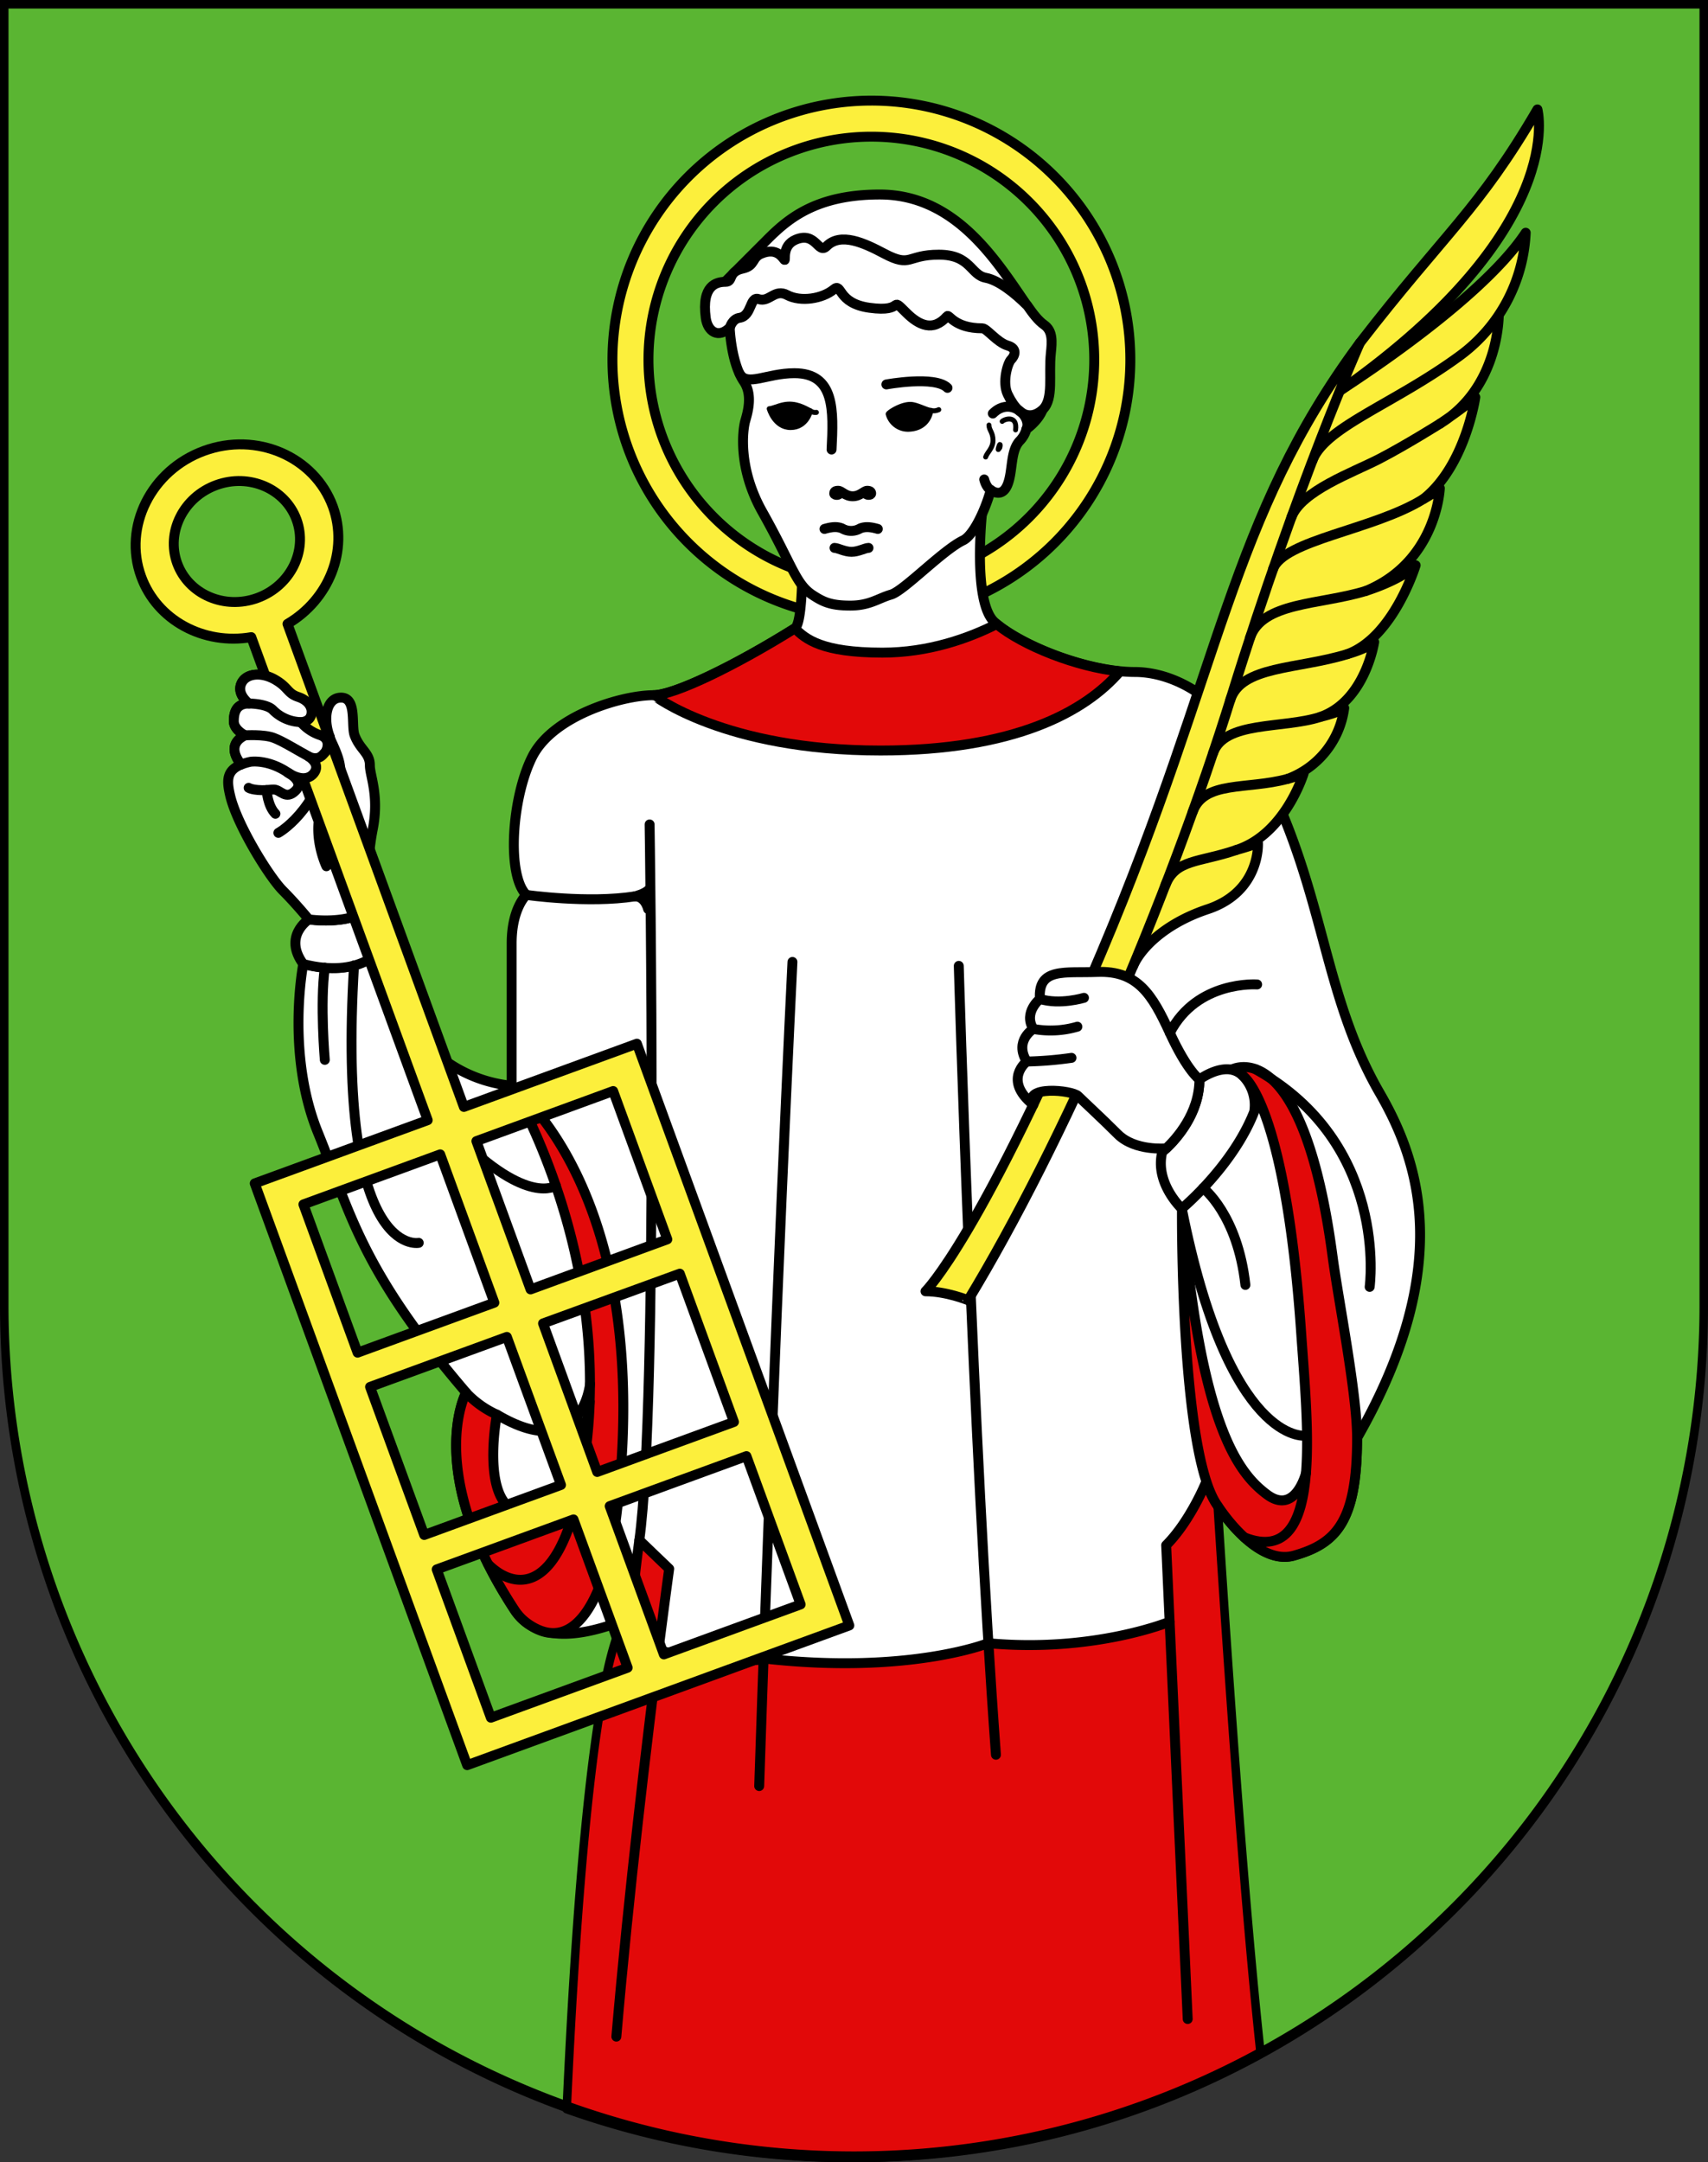 <svg xmlns="http://www.w3.org/2000/svg" xmlns:xlink="http://www.w3.org/1999/xlink" viewBox="0 0 603 763"><rect x="0" y="0" width="603" height="763" fill="#333333" stroke="none"/><defs><style>.cls-1,.cls-11,.cls-4,.cls-9{fill:none;}.cls-2{clip-path:url(#clip-path);}.cls-3{fill:#0072b5;}.cls-10,.cls-11,.cls-12,.cls-13,.cls-4,.cls-6,.cls-7,.cls-8,.cls-9{stroke:#000;}.cls-4{stroke-miterlimit:45.16;stroke-width:2.82px;}.cls-5{fill:#5ab532;}.cls-13,.cls-6{fill:#fcef3c;}.cls-12,.cls-13,.cls-6,.cls-8,.cls-9{stroke-width:3.5px;}.cls-12,.cls-7{fill:#e20909;}.cls-10,.cls-11,.cls-12,.cls-13,.cls-7,.cls-8,.cls-9{stroke-linecap:round;stroke-linejoin:round;}.cls-7{stroke-width:3px;}.cls-8{fill:#fff;}.cls-10,.cls-11{stroke-width:1.75px;}</style><clipPath id="clip-path"><path id="path3239" class="cls-1" d="M624.5-781.5v458.87c0,166.31,134.31,301.13,300,301.13s300-134.82,300-301.13V-781.5Z"/></clipPath></defs><g id="Gambarogno"><g id="layer_2" data-name="layer 2"><g class="cls-2"><path class="cls-3" d="M1316.82,5.83c-56.33-.87-73-41.67-122.76-41.67-56,0-69.65,41.67-129.32,41.67s-72.1-3.17-130.28-3.17S865.76,5.83,811,5.83s-79-41.67-131.2-41.67c-51,0-70.26,41.67-122.84,41.67V-111.95c52.59,0,71.86-41.67,122.85-41.67,52.24,0,76.49,41.67,131.2,41.67s67.68-41.67,125.86-41.67,68.14,41.67,127.83,41.67,73.37-41.67,129.33-41.67c49.73,0,66.43,40.8,122.75,41.67Z"/><path class="cls-4" d="M1316.82,5.83c-56.33-.87-73-41.67-122.76-41.67-56,0-69.65,41.67-129.32,41.67s-72.1-3.17-130.28-3.17S865.76,5.83,811,5.83s-79-41.67-131.2-41.67c-51,0-70.26,41.67-122.84,41.67V-111.95c52.59,0,71.86-41.67,122.85-41.67,52.24,0,76.49,41.67,131.2,41.67s67.68-41.67,125.86-41.67,68.14,41.67,127.83,41.67,73.37-41.67,129.33-41.67c49.73,0,66.43,40.8,122.75,41.67Z"/></g></g></g><g id="Isone"><path id="layer_1" data-name="layer 1" class="cls-5" d="M1.5,1.5V460.37c0,166.31,134.31,301.13,300,301.13s300-134.82,300-301.13V1.5Z"/><g id="layer_2-2" data-name="layer 2"><g id="g4122"><path id="path3372" class="cls-6" d="M216.22,126.92A91.42,91.42,0,1,0,307.63,35.5,91.52,91.52,0,0,0,216.22,126.92Zm12.72,0a78.69,78.69,0,1,1,78.69,78.69A78.79,78.79,0,0,1,228.94,126.92Z"/><path id="path3376" class="cls-7" d="M220.54,571.71c-4.28,6-14.23,34.92-20.47,172.57A299.6,299.6,0,0,0,445,724.2c-3.62-33.44-8.66-91.65-15.11-192.89a30.92,30.92,0,0,1-4-8.45s-5.54,13.8-14.17,22.44l1.22,27s-26.78,11-64.08,7.57c0,0-27.63,11-78.06,5.52,0,0-23.07,3.45-38.27-3.45,2.24-17.53,3.73-28.32,3.73-28.32l-15-15s-.48,17.83,4.62,27.42C227,568.13,223.05,570.1,220.54,571.71Z"/><path id="path3378" class="cls-8" d="M220.54,571.71c1.65-.75,2.36-3.31,2.59-5.69,1.2-12.78,2.58-22.54,2.58-22.54l10.54,10.11s-1.49,10.79-3.73,28.32c15.2,6.9,38.27,3.45,38.27,3.45,50.43,5.53,78.06-5.52,78.06-5.52,37.3,3.45,64.08-7.57,64.08-7.57l-1.22-27c8.63-8.64,14.17-22.44,14.17-22.44a30.92,30.92,0,0,0,4,8.45s13.47,21.43,26.94,17.61c14.87-4.21,22.28-11.91,22.28-41.44,34.71-60.62,21.84-97.86,8-121.75-20.21-35-19.17-70-40.93-113-15.28-30.2-35.23-35.57-45.51-35.57-16.23,0-39.51-8.89-49.47-17.53-7.86-6.82-4.52-38.17-4.52-38.17l-63.44,20.3s0,18.3-2.59,19.94C259.39,235,238,245.32,230.72,245.32c-11.22,0-35.57,7.26-42.83,21.76s-9.06,41.71-2.07,48.71c0,0-5.18,4.66-5.18,17.09v50.26a48.37,48.37,0,0,1-29.53-14c-9.39-9.39-16.58-34.2-16.58-34.2s-7.25,10.37-27.46,5.19c0,0-6.21,31.6,5.18,59.57s15,48.19,52.33,91.71c0,0-15.05,27.61,17.1,76.67C191.11,582.49,212.31,574.76,220.54,571.71Z"/><line id="line3380" class="cls-9" x1="412.93" y1="572.27" x2="419.31" y2="712.46"/><path id="path3382" class="cls-9" d="M232.52,581.91c-4,31.61-10.48,85.13-14.92,136.77"/><path id="path3384" class="cls-9" d="M279.77,339.44s-6.22,124-11.74,290.82"/><path id="path3386" class="cls-9" d="M338.49,340.83s4.83,166.47,13.12,278.38"/><path id="path3388" class="cls-8" d="M134.53,335s-7.25,10.37-27.46,5.19c-7.25-9.85,1.9-15.72,1.9-15.72s13.82,2.07,20.9-3.45C129.87,321,138.33,324.94,134.53,335Z"/><path id="path3392" class="cls-8" d="M368.19,144.3c-1.56,4.27-5.81,7.12-5.81,7.12a9.54,9.54,0,0,1-2.22,4c-3.63,3.63-2.46,11-4.53,15.8s-5.83,1.68-5.83,1.68c-2.34,8.29-6.48,16.19-9.72,17.75-7.33,3.52-21,17.87-25.51,19.17s-7.52,3.88-14.38,3.88-9.59-1.29-13.34-3.75c-6-3.92-7.12-10.49-17.75-29.4-8.71-15.52-6.86-29-6-32s2.72-9.19-.49-13.91c-4.6-6.77-5-19.22-5-19.22l-1.54-16.08,14.9-14.9c7.38-7.38,17.35-15.8,39.63-15.8,27.2,0,41.63,24.17,52,39.15Z"/><path id="path3394" class="cls-8" d="M355.75,139.12c-2-4.26,0-11,1.17-12.18s2.59-3.88-1.17-5-7.38-6.09-8.93-6.09c-10,0-11.71-5.1-12.44-4.27-4.92,5.64-10,3.17-14.37-1.17-6.38-6.38,0,0-13.09-1.81-11.43-1.58-9.59-9-12.56-6.48-4,3.32-11.66,4.54-16.45,2-4.4-2.38-6.34,2.72-10.1,1.42-3.15-1.08-2.33,6-6.73,6.61-2.56.38-3.39,3.39-3.39,3.39-4,4-7.87,1.59-8.53-3.39-1.53-11.51,3.79-12.7,7-12.7,2.82,0,.65-3.49,6-4.66,4.53-1,3.15-3.8,6.54-5.25,5.62-2.39,7.58,1.49,8.23,2.14s-1.17-4.92,4-7.12c7.17-3,7.9,5.31,10.88,2.33,5-5,13.27-1.15,20.34,2.59,9.62,5.09,8,.39,19.3.39s11.13,7.12,16.57,8.16c4.43.84,10.06,5.19,14.73,9.88,1.83,2.64,3.74,5.21,5.87,6.7,3.11,2.18,2.81,5.9,2.38,10-.83,7.8,1.05,16-2.77,19.82C365.73,146.76,360.68,149.35,355.75,139.12Z"/><path id="path3398" class="cls-9" d="M312.93,135.66s17.18-3.19,21.58,1.21"/><path id="path3400" class="cls-9" d="M293.58,158.63c.7-13.81,1.21-26.94-13.12-26.94-9.84,0-16.78,4.91-19.38.09"/><path id="path3402" class="cls-9" d="M362.38,151.42c2.05-4.38-5.65-11.72-11.87-5.5"/><path id="path3404" class="cls-9" d="M347.47,169.19s.67,2.88,2.33,3.73"/><path id="path3406" class="cls-9" d="M305.56,173.85c0,1,2,1,2,.28,0-.51-.29-.95-1.42-.95s-2.46,1.94-5.1,1.94-3.88-1.94-5.11-1.94-1.41.44-1.41.95c0,.72,2,.75,2-.28"/><path id="path3408" class="cls-9" d="M306.62,193.34c-1.17,0-3.61,1.39-6,1.39s-4.87-1.39-6-1.39"/><path id="path3410" class="cls-9" d="M309.9,186.65c-2.08-.6-4.26-1-6.24-.17a6.27,6.27,0,0,1-6.34,0c-2-.86-4.16-.43-6.24.17"/><path id="path3414" class="cls-10" d="M286.14,145c-2-1-5.22-3.06-9.48-2.18-2.1.43-3.74,1.29-5.09,1.41,0,0,1.85,6.64,7.55,6.64S286.14,145,286.14,145Z"/><path id="path3416" class="cls-11" d="M331.42,144.56a3.93,3.93,0,0,1-2.78.26"/><path id="path3418" class="cls-10" d="M313.56,146.1c0-.51,5-3.79,8.43-3.36,2.13.27,5.31,2,6.65,2.08,0,0-.51,6.21-7.55,6.64A7.24,7.24,0,0,1,313.56,146.1Z"/><path id="path3420" class="cls-11" d="M286.14,145a2.85,2.85,0,0,0,2.09.52"/><path id="path3422" class="cls-11" d="M353,157.9c.19-.61.16-2-.42-.13S353,157.9,353,157.9Z"/><path id="path3424" class="cls-11" d="M353.81,148.7c.84-.84,5.44-2.33,4.73,3"/><path id="path3426" class="cls-11" d="M349.15,150c0,1.81,1.42,2.52,1.42,5.37s-2.05,4.21-2.59,5.9"/><path id="path3430" class="cls-12" d="M310.85,264.84c47.21,0,72.23-13.61,84.55-27.91-15.29-1.53-34.33-9.12-43.54-16.69-9.89,5-24,10.06-40.32,10.06-21.41,0-27.15-4.79-30.91-8.55C259.39,235,238,245.32,230.72,245.32,230.73,245.32,255.59,264.84,310.85,264.84Z"/><path id="path3432" class="cls-12" d="M438.65,379.51s15,8.57,20.72,90.84c1.11,15.91,2.86,34.81,1.69,49.49v0s-3.76,15-13.78,7.52-23.48-24.19-30-100.86c0,0-.69,86.69,12.61,104.83,0,0,13.47,21.43,26.94,17.61,14.87-4.21,22.28-11.91,22.28-41.44,0-15.72-6.57-48.53-8.64-64.07-10.62-79.71-35.64-66-35.64-66a7.37,7.37,0,0,1,3.87,2.06"/><path id="path3434" class="cls-12" d="M186.52,573.09c18,12.37,28.08-13.77,31.08-38.16,14.09-114.37-37-151.79-37-151.79s29.71,49,27.57,111.37c-.48,14-13.75,44.91-26.88,38.35-11.23-5.61-5.87-33.67-5.87-33.67a34.39,34.39,0,0,1-10.88-7.77s-15,27.61,17.1,76.67A17.81,17.81,0,0,0,186.52,573.09Z"/><path id="path3438" class="cls-13" d="M528.28,101.82l.87,8.53s.68,26-20.73,39.13c0,0,9.32-6.22,12.43-9.33,0,0-3.45,24.18-18.3,35.92a43.5,43.5,0,0,0,5.78-3.79s-1,25.9-26.16,36.26c0,0,12.3-3.75,17.61-9.06,0,0-7.77,25.38-24.09,31.34,0,0,7.19-2,9.46-4.28,0,0-3.11,20.86-19,26.43,0,0,6.93-1.62,8.42-3.11a31,31,0,0,1-20,25,37.71,37.71,0,0,0,5.7-2s-6.57,21.67-23.92,27.11c0,0,5.35-1.46,7.77-2.5,0,0,1,17.12-17.75,23.36C410.8,326,402.44,335.08,400,341l-.81-6.95,42.62-128.87,15-36.53L462,156l24.09-22Z"/><path id="path3440" class="cls-13" d="M538.64,82.13a57,57,0,0,1-23.06,43.26c-23.39,17.19-47.63,25.17-52.22,37.08L462,156l6.72-15.37S521.54,108,538.64,82.13Z"/><path id="path3442" class="cls-13" d="M542.78,38.61s11.31,41.93-69,98.8l-5.08,3.24L480.1,121C510.14,82.13,522,74.25,542.78,38.61Z"/><path id="path3444" class="cls-13" d="M326.74,455.67S346.43,436.5,388.91,336,434,183.15,480.1,121c0,0-22.28,50.26-45.08,123.83s-59.58,158.53-93.25,214C341.77,458.77,334,455.67,326.74,455.67Z"/><path id="path3446" class="cls-9" d="M508.42,149.48s-12.09,7.6-21.42,12.43-27.63,11.27-31.11,20.71"/><path id="path3448" class="cls-9" d="M502.55,176.07C485.1,187,453,190.52,449.42,200.9"/><path id="path3450" class="cls-9" d="M482.17,208.54c-16.24,5-36.62,3.77-40.92,16.67"/><path id="path3452" class="cls-9" d="M475.69,230.82c-17.61,5.44-37.5,4-41.38,16.26"/><path id="path3454" class="cls-9" d="M466.11,253c-13.22,4.27-33.91,1.26-37.86,12.81"/><path id="path3456" class="cls-9" d="M454.54,274.86c-14.34,3.88-29.42.5-33.46,11.58"/><path id="path3458" class="cls-9" d="M436.32,300c-13,4.41-21.3,3.15-24.87,12.34"/><path id="path3462" class="cls-9" d="M438.65,379.51a14.71,14.71,0,0,1,4.14,12.78c-7.6,19.34-25.56,34.19-25.56,34.19s-9.67-9-6.9-20c0,0,13.12-10.36,13.12-25.56,0,0,6-4.48,11.33-3.45A7.38,7.38,0,0,1,438.65,379.51Z"/><path id="path3464" class="cls-9" d="M460.75,506.61s-26.93,3.45-43.52-80.13"/><path id="path3466" class="cls-9" d="M424.78,419.24s12.14,9.31,14.9,34.18"/><path id="path3468" class="cls-9" d="M461.06,519.84c-1.37,17.19-6.74,28.59-21.79,22.65"/><path id="path3470" class="cls-9" d="M483.55,454.11s7-50.56-40.35-76.83"/><path id="path3472" class="cls-8" d="M423.45,380.89S419.22,378,413,364.48s-11.36-22.05-25.65-21.5c-11.4.44-21-1.65-20.21,9.53,0,0-5.95,4.71-2.33,10.58,0,0-6.86,4.12-2.33,11.5,0,0-8.55,6.48,2.33,15.28-3.88-7,13.73-5.18,15.8-3.11s7.9,7.39,14,13.47,17.14,5,17.14,5C415.14,402,423.45,393,423.45,380.89Z"/><path id="path3474" class="cls-9" d="M378.29,373.29a130.42,130.42,0,0,1-15.8,1.3"/><path id="path3476" class="cls-9" d="M380.36,362.29a33.75,33.75,0,0,1-15.54.8"/><path id="path3478" class="cls-9" d="M382.69,352.11s-8.56,2.59-15.54.4"/><path id="path3480" class="cls-9" d="M443.83,347.39s-21.24-1.56-30.82,17.09"/><path id="path3482" class="cls-9" d="M208.21,494.58a181.14,181.14,0,0,1-1.66,19.11c-1.54,10.9-3.57,19.31-5.88,25.7-8.59,23.68-21.21,19.71-28.32,12.59"/><path id="path3484" class="cls-9" d="M229.34,290.92s3.15,203.6-3.63,252.56"/><path id="path3486" class="cls-9" d="M185.82,315.79s21.76,3.1,38.34.51c0,0,3.38-.84,4.78-2.25"/><path id="path3488" class="cls-9" d="M228.81,320.78s-1-4.48-4.65-4.48"/><path id="path3490" class="cls-9" d="M114.67,374s-1.72-19.82,0-32.53"/><path id="path3492" class="cls-9" d="M147.83,438.57s-29.09,5.92-22.84-97.9"/><path id="path3494" class="cls-9" d="M208.32,488.31s-2.81,28.67-32.86,10.88"/><path id="path3496" class="cls-9" d="M196.25,418.39s-9.9,7.24-34.51-17.37"/><path id="path3500" class="cls-8" d="M112.9,259.31a15.2,15.2,0,0,1-6.69-4.49s2.94,0,3.63-2.41-.69-5.18-4.58-6.48-3.37-3.37-8.2-6.13-10.36-2.25-11.92,1.55,2.77,6.91,2.77,6.91c-4.49,0-5.36,3.11-5.36,6.22s4,5,4,5c-7.59,3.63-1.34,10.28-1.34,10.28-5.25,2.09-5.19,5.65-4,10.79C83.51,290.8,95,309.39,99.82,314.23S109,324.42,109,324.42s13.82,2.07,20.9-3.46c0,0-.91-15,1.68-28.23,2.37-12.05-1-18.91-1-22.67,0-4.4-3.44-5.44-5.38-10.55-1.32-3.49.91-13.34-4.79-13.34-5.08,0-6.51,7.15-4,13.79Z"/><path id="path3502" class="cls-9" d="M115.23,305.68s-8.22-17,3.11-28.36c3.27-4.16,1.69-9.2-1.16-15.29a14.27,14.27,0,0,1-.79-2.07"/><path id="path3504" class="cls-9" d="M98.27,293.9s13.21-7.13,18.52-29.15"/><path id="path3506" class="cls-13" d="M163.77,390.61,101.5,220.16c14.58-8.54,21.67-25.87,16-41.44C111,161.09,90.61,152.29,72,159.11s-28.61,26.71-22.17,44.35C55.47,219,72.06,227.7,88.71,224.83L151,395.28,89.93,417.59l75,205.29,134.92-49.3-75-205.29ZM62.56,198.79c-4-11,2.18-23.36,13.8-27.61s24.33,1.24,28.34,12.21S102.52,206.75,90.9,211,66.57,209.76,62.56,198.79ZM216.47,385l19.12,52.33L187.31,455l-19.12-52.33Zm-24.75,82L240,449.44l19.12,52.33-48.28,17.65Zm6.34,57-48.29,17.65L130.65,489.4l48.29-17.64ZM155.41,407.35l19.12,52.33-48.29,17.64L107.12,425ZM154.18,553.8l48.29-17.64,19.12,52.33L173.3,606.13Zm80.19,30-19.12-52.33,48.28-17.64,19.13,52.33Z"/><path id="path3508" class="cls-8" d="M106.21,254.82s2.94,0,3.63-2.41-.69-5.18-4.58-6.48-3.37-3.37-8.2-6.13-10.37-2.25-11.92,1.55,2.76,6.91,2.76,6.91c-4.49,0-5.35,3.11-5.35,6.22s4,5,4,5c-7.59,3.63-1.34,10.28-1.34,10.28a20.82,20.82,0,0,1,3.24-.95s6.09-1,13.21,3.84c2.4,1.64,6.74,3.37,9.2.13S109,267,109,267c3.62,1.56,4.85-.58,5.69-1.42s2.34-4.92-1.81-6.22A15.2,15.2,0,0,1,106.21,254.82Z"/><path id="path3510" class="cls-9" d="M87.78,278s1.44,1,6.34.82"/><path id="path3512" class="cls-9" d="M87.91,248.26s6.21,0,8.41,2.25a14.47,14.47,0,0,0,9.89,4.31"/><path id="path3514" class="cls-9" d="M86.52,259.49s6.57-.44,10.06.86,8.55,4.53,12.44,6.6"/><path id="path3516" class="cls-9" d="M101.63,272.65s6,3.11,2.72,6.35c-3.49,3.5-5.31-.39-7.64-.39-1,0-1.81.14-2.59.17,0,0,.33,5.6,3.11,8.38"/></g></g><g id="layer_3" data-name="layer 3"><path d="M600,3V460.68a298.5,298.5,0,1,1-597,0V3H600m3-3H0V460.68C0,627.65,135,763,301.5,763S603,627.65,603,460.68V0Z"/></g></g></svg>